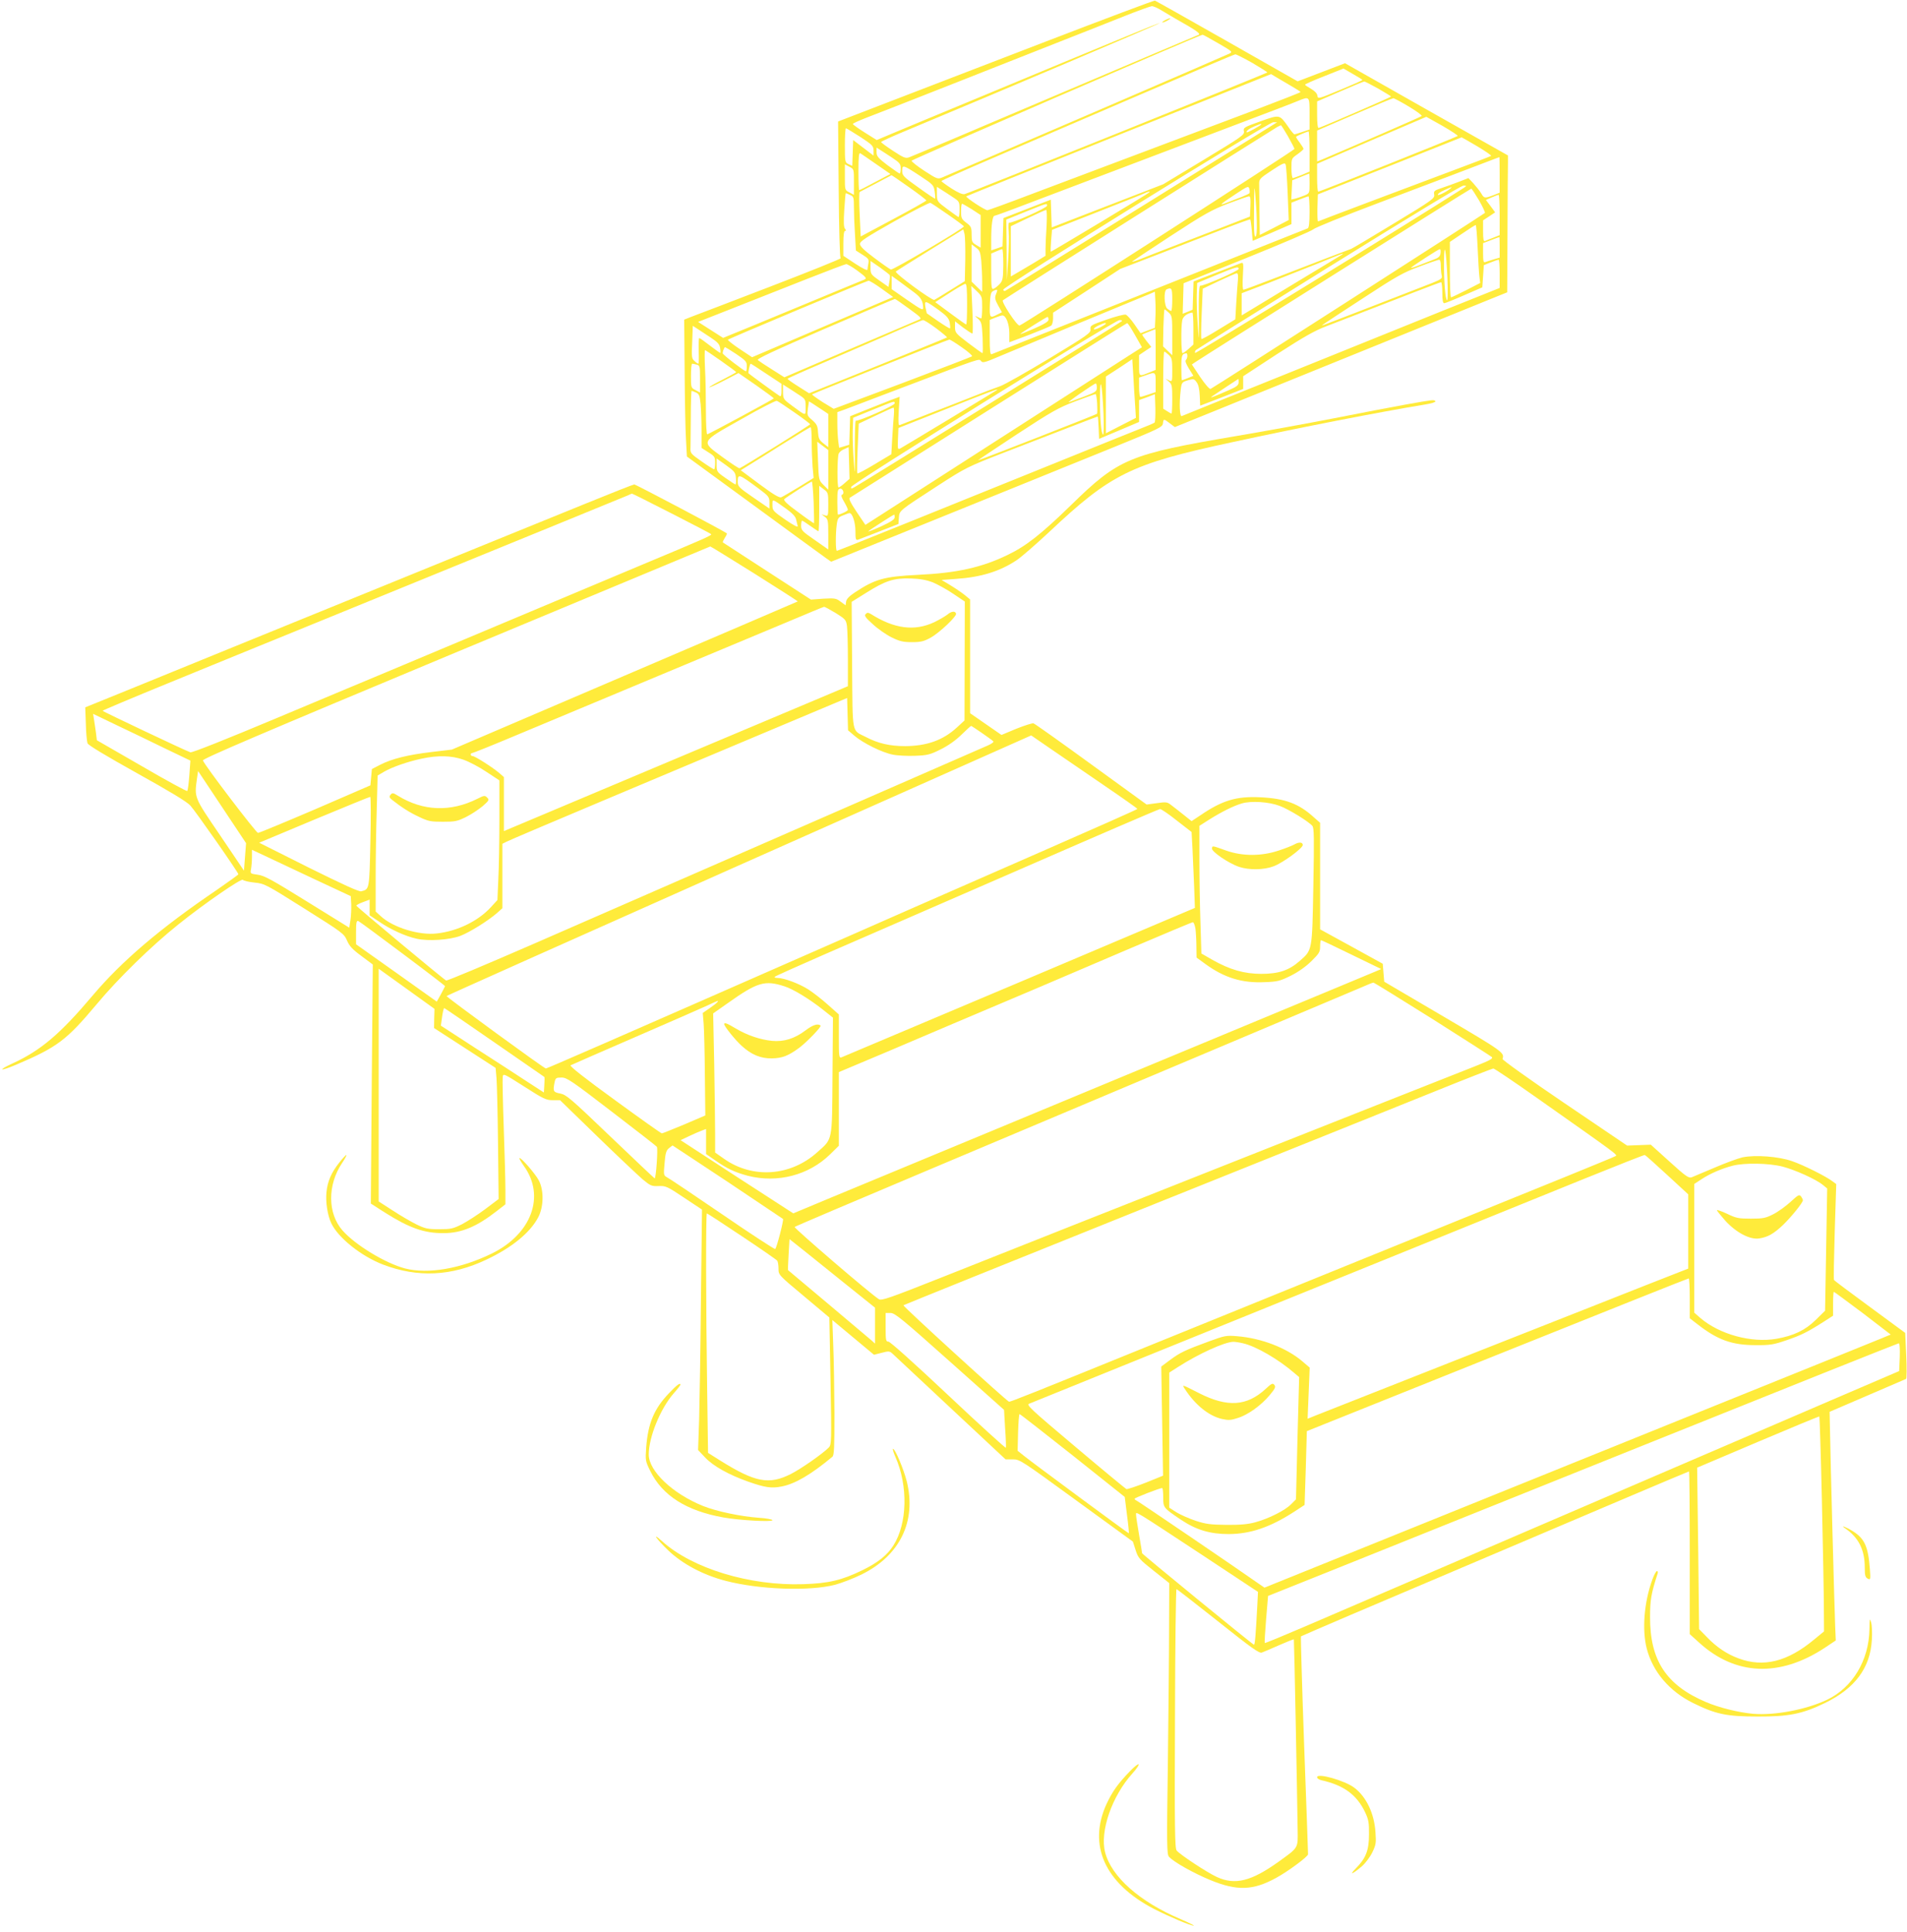 <?xml version="1.0" standalone="no"?>
<!DOCTYPE svg PUBLIC "-//W3C//DTD SVG 20010904//EN"
 "http://www.w3.org/TR/2001/REC-SVG-20010904/DTD/svg10.dtd">
<svg version="1.0" xmlns="http://www.w3.org/2000/svg"
 width="1264pt" height="1280pt" viewBox="0 0 1264 1280"
 preserveAspectRatio="xMidYMid meet">
<g transform="translate(0,1280) scale(0.1,-0.1)"
fill="#ffeb3b" stroke="none">
<path d="M6930 12524 c-393 -151 -863 -332 -1045 -402 l-330 -127 4 -450 c2
-259 7 -453 13 -456 5 -3 -206 -88 -469 -189 -263 -101 -498 -191 -523 -200
l-45 -18 3 -343 c1 -189 5 -393 9 -454 l6 -110 445 -325 c244 -179 460 -336
478 -349 l33 -23 363 147 c200 81 552 224 783 317 231 94 562 228 735 298 293
119 315 130 318 154 4 32 5 32 46 1 l33 -25 269 109 c148 60 427 173 619 251
964 391 1195 485 1253 508 l62 25 2 409 c1 224 2 428 3 453 l0 45 -540 305
-540 306 -157 -60 -157 -60 -468 266 c-257 146 -472 267 -478 269 -5 2 -332
-121 -725 -272z m774 204 c28 -17 67 -40 86 -51 139 -78 172 -101 154 -108
-11 -4 -440 -186 -954 -404 -514 -219 -948 -402 -963 -407 -24 -9 -37 -4 -107
42 -44 29 -80 55 -80 59 0 3 71 36 158 72 610 254 1691 713 1689 716 -2 2
-127 -48 -278 -111 -151 -62 -526 -218 -834 -346 -308 -128 -606 -251 -662
-275 l-102 -43 -78 49 c-43 27 -79 53 -80 57 -2 4 41 23 95 44 53 20 304 118
557 218 253 100 579 228 725 286 146 57 337 133 425 168 88 35 169 64 179 65
10 1 42 -13 70 -31z m371 -215 c95 -55 97 -57 72 -69 -18 -10 -1667 -720
-1902 -820 -30 -12 -35 -10 -118 44 -48 31 -86 62 -85 67 2 8 1910 834 1929
835 4 0 50 -26 104 -57z m226 -130 c54 -32 99 -60 99 -63 0 -5 -1970 -797
-2006 -806 -14 -4 -43 9 -87 37 -37 24 -67 46 -67 49 0 4 143 68 318 143 174
75 610 262 967 416 358 154 656 281 663 281 7 0 58 -26 113 -57z m729 -113 c0
-3 -66 -32 -148 -66 -145 -60 -147 -61 -150 -38 -2 15 -17 31 -43 46 -21 12
-39 24 -39 27 0 3 57 29 127 56 l128 51 62 -36 c34 -19 63 -37 63 -40z m-473
-39 c35 -20 63 -38 63 -41 0 -3 -134 -55 -297 -117 -469 -176 -1172 -441
-1483 -558 -157 -60 -290 -108 -295 -108 -17 0 -146 85 -140 92 4 3 460 187
1013 408 l1007 402 35 -21 c19 -11 63 -37 97 -57z m578 -18 c46 -27 85 -50 85
-53 0 -4 -436 -193 -480 -208 -6 -2 -10 33 -10 86 l0 90 153 66 c83 36 155 66
160 66 4 0 45 -21 92 -47z m-455 -167 l0 -104 -47 -16 c-26 -9 -49 -16 -53
-16 -4 0 -22 21 -40 48 -60 85 -56 84 -186 38 -109 -39 -114 -42 -109 -66 5
-23 -12 -35 -265 -188 l-270 -163 -370 -143 -369 -143 -3 92 -3 92 -157 -61
-157 -61 -3 -94 -3 -94 -37 -13 -38 -13 0 77 c0 89 9 152 21 152 5 0 102 35
216 79 224 85 922 349 1433 543 173 65 335 127 360 138 81 33 80 34 80 -84z
m658 48 c52 -31 90 -59 85 -63 -6 -6 -414 -183 -660 -288 l-33 -13 0 102 0
103 248 107 c136 59 251 107 257 107 5 1 51 -24 103 -55z m324 -195 c-9 -8
-914 -369 -924 -369 -5 0 -8 42 -8 93 l0 92 362 156 362 155 107 -60 c59 -34
104 -64 101 -67z m-1227 72 c-16 -10 -419 -260 -895 -556 -476 -295 -871 -540
-877 -542 -7 -3 -13 1 -13 8 0 20 1758 1109 1789 1109 l26 0 -30 -19z m-75 5
c0 -6 -92 -57 -96 -53 -8 7 15 25 51 40 47 19 45 18 45 13z m178 -81 c23 -41
42 -78 42 -82 -1 -9 -1803 -1167 -1822 -1170 -17 -4 -122 157 -111 167 7 8
1772 1121 1818 1148 11 6 22 11 25 12 3 0 24 -34 48 -75z m-2836 -2 c81 -53
88 -61 88 -91 l0 -33 -67 51 -68 52 -3 -86 -3 -85 -24 11 c-24 11 -25 14 -25
125 0 62 3 113 7 113 4 0 46 -26 95 -57z m2978 -97 l0 -133 -51 -22 c-29 -11
-56 -21 -60 -21 -5 0 -9 29 -9 65 0 65 0 65 40 93 21 15 39 31 40 35 0 5 -12
24 -26 43 -15 19 -25 36 -23 38 6 6 72 34 82 35 4 1 7 -59 7 -133z m1111 35
c55 -33 96 -61 92 -64 -4 -3 -80 -32 -168 -65 -412 -154 -971 -365 -978 -369
-4 -3 -6 37 -5 87 l3 92 475 188 c261 104 476 189 478 190 2 0 48 -27 103 -59z
m-3873 -79 c46 -31 52 -39 52 -68 0 -19 -3 -34 -7 -34 -3 0 -39 25 -80 55 -63
48 -73 60 -73 86 l0 31 28 -18 c15 -9 51 -33 80 -52z m-110 -40 l94 -65 -101
-53 c-55 -30 -103 -54 -106 -54 -3 0 -5 57 -5 126 0 97 3 124 13 118 6 -4 54
-36 105 -72z m4132 -71 l0 -118 -43 -17 c-57 -21 -60 -21 -80 14 -10 16 -33
45 -51 65 l-33 35 -59 -23 c-32 -13 -85 -31 -116 -42 -52 -17 -56 -21 -52 -44
5 -25 -10 -36 -266 -191 -150 -91 -277 -167 -284 -169 -18 -6 -256 -97 -488
-187 -119 -46 -221 -84 -226 -84 -6 0 -7 36 -4 92 5 87 4 91 -14 84 -10 -4
-85 -33 -166 -64 l-147 -57 -3 -93 -3 -94 -33 -14 -33 -13 3 101 3 101 420
169 c231 93 429 178 441 189 11 11 200 87 420 170 299 113 767 290 812 308 1
1 2 -52 2 -118z m-1405 -123 l7 -176 -96 -50 -96 -49 -2 149 c-1 81 -2 165 -2
185 -1 36 2 40 84 94 70 46 86 53 91 40 4 -9 10 -95 14 -193z m-2875 76 l0
-85 -30 16 c-30 15 -30 16 -30 101 l0 85 30 -16 c30 -15 30 -16 30 -101z m442
38 c82 -54 87 -59 93 -100 4 -24 5 -46 3 -48 -2 -2 -52 31 -111 74 -100 71
-107 79 -107 110 0 42 5 41 122 -36z m2578 -48 c0 -64 0 -65 -33 -79 -18 -7
-45 -17 -61 -21 l-27 -6 3 63 3 64 55 22 c30 12 56 23 58 23 1 0 2 -29 2 -66z
m-2654 -25 c63 -44 114 -84 114 -87 0 -4 -98 -59 -218 -123 l-217 -116 -7 146
c-4 80 -4 147 0 149 4 2 52 27 107 56 55 29 102 54 104 55 2 0 54 -35 117 -80z
m2304 -224 c2 -67 -1 -100 -9 -103 -8 -3 -11 47 -9 180 1 150 2 169 8 103 4
-44 9 -125 10 -180z m-49 184 c-3 -3 -26 -14 -51 -24 -25 -9 -67 -26 -95 -37
-61 -24 -54 -16 55 56 82 54 85 55 91 34 3 -13 3 -26 0 -29z m1412 30 c-355
-227 -1769 -1096 -1772 -1088 -2 6 1 15 5 19 5 5 401 252 879 549 546 339 879
541 895 541 24 0 24 -1 -7 -21z m-3381 -53 c47 -31 48 -32 48 -84 0 -30 -3
-52 -8 -50 -4 2 -37 26 -74 53 -67 50 -67 50 -68 99 l0 48 28 -18 c15 -9 48
-31 74 -48z m3303 56 c-26 -23 -85 -52 -85 -42 0 6 19 20 43 30 47 22 56 24
42 12z m188 -79 c25 -43 42 -81 39 -84 -11 -11 -1804 -1161 -1818 -1166 -7 -3
-35 29 -69 79 l-55 83 22 15 c68 46 1824 1150 1830 1150 3 0 26 -35 51 -77z
m-2185 52 c-11 -11 -651 -395 -653 -393 -2 2 -1 35 2 74 l6 71 301 118 c165
65 308 121 316 126 17 9 36 12 28 4z m-1983 -17 c23 -10 25 -16 25 -83 0 -40
3 -120 7 -178 l6 -107 44 -28 c39 -24 43 -30 39 -56 -3 -16 -6 -35 -6 -42 0
-9 -31 6 -80 38 l-80 53 0 83 c0 54 4 82 11 82 8 0 8 4 0 14 -9 10 -10 46 -5
125 4 61 8 111 10 111 2 0 15 -5 29 -12z m4305 -132 l0 -134 -42 -17 c-24 -9
-49 -19 -55 -22 -10 -4 -13 13 -13 66 l0 71 40 26 40 27 -30 41 -31 41 38 17
c21 9 41 17 46 17 4 1 7 -59 7 -133z m-1652 57 l-3 -68 -175 -68 c-96 -37
-249 -96 -340 -131 -91 -35 -190 -74 -220 -86 -30 -12 -50 -17 -45 -12 6 5
123 82 260 172 219 143 266 169 375 211 69 26 131 48 138 48 10 1 12 -16 10
-66z m392 -37 c0 -74 -4 -105 -12 -109 -7 -3 -479 -190 -1048 -417 -569 -227
-1041 -414 -1047 -417 -10 -4 -13 22 -13 111 l0 116 36 15 c20 8 42 15 48 15
24 0 46 -57 46 -118 l0 -60 133 50 c72 28 138 55 145 61 6 5 12 26 12 47 l0
38 223 145 222 145 260 100 c143 56 336 130 429 166 93 36 171 64 173 62 2 -2
7 -35 10 -73 l6 -69 128 55 129 56 0 71 0 71 53 21 c28 11 55 21 60 21 4 1 7
-46 7 -103z m-2396 -18 c58 -40 105 -75 105 -78 0 -13 -471 -291 -484 -286 -8
3 -57 37 -110 77 -68 51 -95 77 -95 93 0 17 41 44 227 149 126 70 233 125 240
123 7 -3 60 -38 117 -78z m158 35 l58 -38 0 -108 0 -108 -30 18 c-27 16 -30
22 -30 69 0 47 -3 54 -35 78 -32 24 -35 32 -35 77 0 27 3 49 7 49 3 0 33 -17
65 -37z m498 24 c0 -15 -237 -120 -251 -112 -4 3 -6 -23 -3 -57 3 -35 1 -121
-4 -193 l-9 -130 -1 200 -2 200 128 52 c145 58 142 58 142 40z m-3 -134 c-4
-58 -7 -127 -7 -152 l0 -46 -77 -47 c-43 -25 -95 -56 -115 -68 l-38 -22 0 166
0 167 113 54 c61 29 116 54 121 54 5 1 6 -44 3 -106z m2857 -145 c4 -84 9
-171 12 -193 l5 -40 -93 -48 c-51 -26 -96 -47 -100 -47 -5 0 -8 83 -8 183 l0
184 83 56 c45 31 85 56 88 56 4 1 9 -68 13 -151z m-3396 -80 l-3 -141 -95 -59
c-52 -33 -101 -62 -107 -65 -16 -6 -266 178 -255 188 4 4 106 68 227 143 l220
136 8 -30 c4 -17 6 -94 5 -172z m3542 84 l0 -69 -41 -12 c-23 -7 -47 -15 -55
-18 -11 -4 -14 8 -14 60 l0 66 53 20 c28 11 53 20 55 20 1 1 2 -30 2 -67z
m-3436 -90 c3 -37 6 -98 6 -136 l0 -70 -35 34 -35 34 0 123 0 124 29 -22 c25
-18 29 -29 35 -87z m3090 -119 c3 -79 2 -143 -2 -143 -12 0 -22 129 -21 259 2
141 14 77 23 -116z m-2944 95 c-1 -92 -3 -106 -23 -129 -13 -14 -31 -28 -40
-32 -15 -6 -17 5 -17 113 l0 120 33 14 c17 8 35 15 40 15 4 1 7 -45 7 -101z
m2898 75 c-2 -22 -12 -31 -48 -44 -25 -10 -70 -27 -100 -39 -30 -12 -51 -18
-47 -13 14 13 181 122 190 122 5 1 7 -11 5 -26z m-649 -8 c-3 -2 -154 -94
-337 -204 l-332 -201 0 74 0 73 178 68 c97 38 247 97 332 131 157 64 167 68
159 59z m651 -77 c0 -24 3 -53 6 -64 5 -18 -3 -25 -63 -49 -86 -34 -680 -264
-713 -276 -31 -11 -55 -27 259 178 217 142 263 168 367 206 65 25 125 45 132
46 8 1 12 -14 12 -41z m390 -52 l0 -94 -387 -155 c-214 -86 -685 -276 -1048
-423 -363 -146 -666 -268 -672 -271 -14 -6 -18 82 -7 173 6 50 8 52 47 64 38
11 42 10 58 -12 12 -15 19 -45 21 -89 l3 -67 143 55 142 56 0 42 0 42 225 147
c177 114 248 155 328 185 104 40 276 106 582 225 93 36 173 66 177 66 4 0 8
-31 8 -70 0 -50 4 -70 13 -69 6 0 66 24 132 53 l120 52 5 73 5 74 45 18 c25
10 48 18 53 18 4 1 7 -41 7 -93z m-4043 -8 c3 -5 2 -25 -2 -44 l-6 -35 -60 42
c-57 40 -59 43 -59 86 l0 44 61 -42 c33 -24 63 -47 66 -51z m-216 30 c61 -45
67 -53 47 -61 -7 -3 -200 -82 -428 -177 -228 -95 -436 -180 -461 -190 l-46
-19 -83 53 -83 53 244 96 c134 53 352 139 484 191 132 52 246 95 254 96 7 0
40 -19 72 -42z m2529 10 c0 -13 -235 -115 -254 -111 -8 2 -11 -58 -10 -190 2
-191 2 -191 -7 -72 -5 66 -8 156 -7 200 l3 80 125 52 c135 55 150 60 150 41z
m-5 -75 c-3 -27 -7 -95 -11 -153 l-6 -106 -110 -67 c-61 -38 -112 -66 -115
-63 -3 3 -2 79 2 169 l7 164 107 51 c58 27 111 51 118 51 8 1 11 -13 8 -46z
m-2145 -81 c44 -33 57 -55 59 -100 1 -21 -10 -16 -104 49 l-105 73 0 44 0 44
53 -38 c28 -21 72 -53 97 -72z m-215 24 l75 -54 -467 -199 -468 -200 -83 55
c-45 30 -80 58 -77 61 9 9 919 390 932 391 7 0 47 -24 88 -54z m565 -101 c0
-74 -2 -135 -6 -135 -3 0 -50 33 -105 74 l-100 74 93 60 c51 33 99 61 106 61
9 1 12 -32 12 -134z m100 -22 c0 -40 -3 -73 -6 -73 -3 0 -15 5 -27 11 -18 9
-17 6 5 -13 24 -21 26 -30 31 -125 2 -57 2 -103 -1 -103 -3 0 -45 30 -94 67
-84 64 -88 69 -88 105 l0 39 53 -41 c30 -22 57 -40 62 -40 4 0 4 71 0 158 l-7
157 36 -34 c35 -34 36 -37 36 -108z m1260 52 c0 -41 -3 -75 -7 -75 -5 0 -16 7
-25 14 -22 16 -26 121 -5 129 33 14 37 7 37 -68z m-1160 61 c0 -3 -4 -16 -10
-30 -7 -20 -4 -34 16 -70 l25 -45 -30 -15 c-50 -26 -53 -23 -50 65 2 60 7 83
19 89 16 10 30 13 30 6z m1048 -187 l-3 -61 -48 -18 -47 -18 -40 58 c-22 32
-48 61 -58 65 -11 3 -68 -12 -128 -33 -103 -36 -109 -39 -106 -64 3 -24 -17
-38 -271 -192 -151 -91 -299 -175 -328 -185 -30 -10 -106 -39 -169 -64 -63
-25 -198 -78 -300 -117 -102 -40 -190 -74 -197 -77 -8 -3 -10 20 -6 92 l6 96
-54 -20 c-30 -12 -103 -41 -164 -65 l-110 -44 -3 -94 -3 -95 -33 -10 -34 -10
-6 45 c-3 24 -6 78 -6 118 l0 73 53 19 c28 11 203 77 387 147 523 198 499 190
513 172 10 -13 25 -9 112 28 84 36 896 373 1005 417 l35 15 3 -59 c2 -32 2
-85 0 -119z m-1633 66 c84 -61 87 -65 64 -74 -13 -5 -219 -93 -457 -195 l-433
-186 -82 52 c-45 28 -87 56 -94 62 -9 8 104 61 445 208 251 108 460 197 463
197 3 1 45 -28 94 -64z m198 -10 c53 -39 66 -54 72 -82 3 -19 4 -37 2 -39 -2
-2 -37 19 -78 47 -41 29 -75 52 -76 53 0 1 -5 19 -9 40 -8 48 -3 47 89 -19z
m1524 -17 c22 -20 23 -29 23 -152 l0 -130 -31 30 -30 29 2 123 c2 67 5 122 8
122 3 0 15 -10 28 -22z m163 -105 l0 -106 -32 -29 c-17 -15 -35 -28 -40 -28
-9 0 -11 173 -2 217 5 26 32 47 67 52 4 1 7 -47 7 -106z m-960 59 c0 -12 -27
-29 -97 -60 -53 -23 -93 -39 -90 -35 12 12 172 112 180 113 4 0 7 -8 7 -18z
m-744 -58 c41 -31 73 -58 71 -60 -2 -2 -208 -86 -459 -187 l-455 -183 -71 45
c-40 25 -72 48 -72 51 0 3 98 47 218 98 119 51 318 137 442 191 124 55 231
100 238 100 7 1 46 -24 88 -55z m1229 47 c-12 -10 -1738 -1082 -1773 -1100
-20 -11 -23 -10 -20 3 4 21 1746 1104 1778 1105 14 1 20 -3 15 -8z m-105 -16
c0 -2 -18 -14 -40 -25 -22 -11 -40 -16 -40 -10 0 5 15 16 33 24 35 16 47 19
47 11z m193 -75 l46 -81 -97 -62 c-53 -34 -466 -299 -917 -589 l-819 -526 -58
86 c-41 61 -54 89 -45 94 6 4 422 266 922 582 501 316 913 575 916 575 4 1 27
-35 52 -79z m-2815 -15 c48 -31 61 -46 65 -70 3 -16 3 -31 2 -33 -2 -2 -32 19
-68 47 -36 28 -68 51 -72 51 -4 0 -5 -38 -4 -85 2 -47 1 -85 -2 -85 -4 0 -16
8 -26 18 -18 15 -20 27 -15 125 l4 108 28 -18 c15 -10 54 -36 88 -58z m2952
-81 l0 -135 -32 -13 c-81 -33 -78 -35 -78 42 l0 69 40 27 41 27 -32 40 c-17
22 -30 41 -28 43 3 2 41 17 87 35 1 1 2 -60 2 -135z m-1284 14 c41 -28 71 -55
67 -59 -5 -4 -213 -84 -463 -178 l-454 -170 -74 45 c-40 26 -71 48 -69 51 7 6
900 363 910 363 5 0 42 -23 83 -52z m-1496 -44 c63 -43 70 -50 70 -80 0 -19
-2 -34 -6 -34 -11 0 -154 110 -154 119 0 13 11 41 16 41 2 0 36 -21 74 -46z
m-101 -45 c56 -39 101 -73 101 -75 0 -2 -41 -24 -91 -50 -50 -25 -89 -47 -87
-50 3 -2 47 18 99 45 l94 49 117 -81 c64 -45 117 -84 117 -87 0 -4 -409 -225
-441 -238 -5 -2 -9 67 -9 155 0 87 -2 213 -6 281 -3 67 -3 122 0 122 3 0 51
-32 106 -71z m2968 39 c20 -19 23 -31 23 -100 0 -78 0 -79 -22 -68 l-23 11 23
-20 c20 -17 22 -28 22 -115 0 -53 -2 -96 -5 -96 -3 0 -17 7 -30 16 l-25 16 0
189 c0 104 3 189 7 189 4 0 17 -10 30 -22z m123 -6 c0 -10 -4 -22 -10 -28 -6
-6 2 -26 20 -56 l30 -48 -36 -15 c-20 -8 -38 -15 -40 -15 -2 0 -4 38 -4 84 0
81 4 92 33 95 4 1 7 -7 7 -17z m-346 -329 l5 -82 -100 -51 -99 -51 0 188 0
188 88 57 87 58 7 -113 c3 -61 9 -149 12 -194z m-2906 271 c21 -6 22 -11 22
-95 l0 -90 -30 16 c-30 15 -30 17 -30 95 0 44 3 80 8 80 4 0 17 -3 30 -6z
m462 -61 l100 -66 0 -44 c0 -33 -3 -42 -12 -37 -11 6 -194 139 -206 150 -5 4
8 64 14 64 2 0 49 -30 104 -67z m2580 -57 l0 -64 -47 -16 c-26 -9 -50 -16 -55
-16 -4 0 -8 29 -8 64 l0 64 43 15 c67 24 67 24 67 -47z m550 1 c0 -19 -12 -29
-62 -51 -100 -44 -135 -58 -115 -43 28 19 172 115 175 116 1 0 2 -10 2 -22z
m-896 -204 c3 -80 2 -143 -2 -143 -13 0 -22 115 -21 250 1 149 14 90 23 -107z
m-44 169 c0 -25 -6 -30 -82 -59 -46 -17 -92 -34 -103 -38 -11 -4 23 22 75 58
52 36 98 66 103 66 4 1 7 -12 7 -27z m-1978 -46 c47 -30 48 -32 48 -84 0 -60
6 -61 -88 8 -60 44 -61 46 -62 94 l0 48 28 -18 c15 -9 48 -31 74 -48z m1317
30 c-6 -5 -613 -372 -639 -386 -20 -11 -21 -9 -18 62 l3 72 320 127 c292 116
346 136 334 125z m-1996 -17 c21 -9 25 -20 31 -77 3 -37 6 -117 6 -179 l0
-111 45 -29 c42 -26 45 -31 45 -70 0 -24 -3 -43 -7 -43 -5 1 -42 24 -83 53
-73 51 -75 54 -73 92 0 22 1 115 2 208 0 92 3 167 5 167 3 0 16 -5 29 -11z
m2659 -71 c2 -35 2 -66 -1 -70 -6 -6 -778 -308 -788 -308 -3 0 113 77 257 172
234 153 275 176 388 219 70 26 130 48 134 48 3 1 8 -27 10 -61z m381 -128 c-4
-4 -51 -24 -103 -44 -52 -21 -327 -131 -610 -246 -283 -114 -711 -287 -951
-384 -240 -97 -439 -176 -442 -176 -9 0 -9 113 -1 174 6 42 11 49 42 61 19 8
38 15 43 15 19 0 39 -62 39 -120 0 -54 2 -61 18 -56 9 3 73 28 142 55 l125 49
3 41 c4 49 -3 43 257 212 186 120 195 125 445 222 400 155 613 237 616 237 2
0 4 -33 6 -74 l3 -74 133 56 132 56 0 72 0 73 53 19 52 20 3 -91 c1 -49 -1
-93 -5 -97z m-2387 67 c57 -39 103 -75 104 -78 0 -6 -450 -286 -468 -292 -5
-1 -54 31 -110 72 -149 109 -154 98 121 253 122 70 228 124 236 122 7 -2 60
-37 117 -77z m187 15 l37 -25 0 -110 0 -110 -32 25 c-28 22 -33 33 -36 74 -2
42 -8 53 -38 80 -34 29 -35 32 -29 78 l7 47 27 -17 c14 -10 43 -28 64 -42z
m477 45 c0 -15 -244 -122 -257 -114 -5 3 -7 -81 -7 -186 2 -183 1 -187 -7 -82
-5 61 -8 150 -7 199 l3 88 130 53 c148 60 145 60 145 42z m-5 -74 c-3 -27 -7
-96 -11 -155 l-6 -108 -110 -66 c-60 -36 -112 -64 -115 -61 -3 4 -2 79 2 168
l7 162 112 53 c61 29 114 53 118 53 4 1 5 -20 3 -46z m-545 -176 c0 -52 3
-128 6 -169 l7 -75 -99 -61 c-55 -33 -107 -64 -116 -67 -13 -5 -54 20 -143 86
l-125 93 53 33 c28 17 131 81 227 142 96 60 178 110 183 110 4 1 7 -41 7 -92z
m110 -190 l0 -132 -32 32 c-31 31 -31 32 -36 159 l-5 127 37 -28 36 -27 0
-131z m109 -88 c-18 -16 -36 -29 -41 -29 -10 0 -9 198 1 224 4 10 20 24 37 30
l29 13 3 -105 3 -105 -32 -28z m-721 32 c2 -22 0 -41 -3 -41 -3 0 -33 19 -65
42 -58 40 -60 44 -60 86 l0 44 63 -45 c57 -41 62 -48 65 -86z m150 -68 c68
-51 72 -56 72 -94 l0 -39 -105 72 c-96 66 -105 75 -105 103 0 58 4 57 138 -42z
m365 -90 c2 -76 4 -139 3 -140 -1 -2 -49 31 -105 73 -76 55 -100 79 -92 87 13
13 173 115 182 116 3 1 9 -61 12 -136z m97 -16 c0 -77 -1 -78 -22 -72 l-23 7
23 -17 c20 -15 22 -24 22 -116 l0 -100 -90 63 c-83 57 -90 65 -90 95 0 18 3
33 6 33 4 0 29 -16 55 -35 27 -19 51 -35 54 -35 3 0 5 68 5 150 l0 151 30 -23
c29 -21 30 -25 30 -101z m91 65 c-8 -3 -3 -19 14 -47 14 -24 25 -48 25 -53 0
-8 -50 -32 -66 -32 -2 0 -4 38 -4 84 0 73 2 85 18 88 19 4 32 -34 13 -40z
m-373 -91 c41 -29 64 -53 68 -70 3 -14 8 -34 11 -45 4 -13 -19 -2 -81 40 -82
57 -86 61 -86 97 0 43 -5 44 88 -22z m722 -59 c0 -14 -25 -30 -92 -61 -51 -23
-88 -37 -82 -31 10 10 165 110 171 110 2 0 3 -8 3 -18z"/>
<path d="M7720 12665 c-14 -8 -20 -14 -15 -14 6 0 21 6 35 14 14 8 21 14 15
14 -5 0 -21 -6 -35 -14z"/>
<path d="M9315 10119 c-88 -16 -299 -56 -470 -90 -170 -33 -465 -87 -655 -119
-706 -120 -776 -149 -1090 -456 -197 -192 -298 -272 -421 -331 -171 -83 -336
-120 -594 -132 -226 -11 -285 -28 -421 -118 -36 -24 -54 -43 -56 -60 l-3 -24
-33 24 c-30 23 -39 24 -115 20 l-82 -6 -290 188 c-160 104 -292 190 -294 191
-2 2 4 15 13 30 10 14 16 28 13 30 -12 12 -602 324 -613 324 -6 0 -151 -57
-320 -126 -435 -177 -854 -347 -1484 -604 -300 -122 -687 -280 -860 -350 -173
-71 -463 -189 -645 -263 l-330 -134 4 -109 c1 -59 7 -117 11 -129 5 -13 118
-81 326 -197 214 -119 331 -189 355 -215 33 -35 319 -444 319 -456 0 -3 -64
-49 -142 -103 -376 -255 -630 -471 -826 -703 -212 -251 -342 -362 -528 -447
-104 -48 -86 -55 23 -9 274 117 333 162 533 400 145 174 363 386 539 527 175
141 423 311 431 298 4 -6 38 -14 76 -18 68 -7 75 -11 331 -172 254 -160 263
-166 283 -212 16 -37 36 -59 96 -103 l75 -56 -7 -792 -6 -792 92 -59 c163
-103 262 -138 390 -137 119 0 221 43 356 149 l54 42 0 98 c0 53 -5 237 -11
407 -6 171 -9 322 -7 337 3 27 3 27 143 -62 126 -81 145 -90 188 -90 l49 0
246 -239 c136 -132 272 -260 302 -286 51 -42 59 -46 105 -44 47 2 57 -2 169
-77 l119 -79 -7 -595 c-3 -327 -9 -686 -12 -797 l-7 -201 47 -50 c54 -57 156
-114 286 -160 111 -39 153 -45 220 -32 89 17 194 78 337 197 12 9 14 63 14
290 -1 153 -4 354 -8 447 l-6 169 138 -115 138 -115 51 13 c46 12 52 12 71 -5
11 -10 184 -172 385 -360 l365 -341 48 0 c47 0 55 -6 422 -273 l374 -272 18
-56 c17 -53 25 -62 121 -138 l102 -81 -1 -288 c0 -158 -4 -561 -8 -897 -8
-553 -7 -612 7 -628 31 -35 163 -109 275 -155 177 -73 283 -69 436 15 79 43
211 141 211 156 0 7 -11 333 -26 726 -14 392 -23 715 -21 718 3 2 148 65 324
140 453 192 1379 586 1846 784 219 93 400 169 402 169 3 0 5 -243 5 -539 l0
-539 63 -57 c240 -218 532 -230 830 -35 l75 50 -4 93 c-4 88 -32 1127 -35
1327 l-2 95 249 107 c137 59 253 109 258 111 4 1 5 71 1 154 l-7 151 -234 172
c-128 94 -236 174 -238 179 -3 4 0 149 5 321 l10 314 -23 17 c-42 33 -196 110
-270 135 -88 31 -244 43 -329 25 -30 -7 -112 -37 -184 -68 -71 -30 -140 -59
-152 -64 -20 -7 -39 6 -147 104 l-124 112 -78 -3 -79 -3 -415 281 c-229 155
-413 287 -411 293 14 42 5 48 -389 280 l-395 232 -5 59 -5 60 -207 114 -208
114 0 353 0 353 -40 35 c-100 92 -192 126 -355 134 -159 8 -253 -20 -398 -119
l-59 -39 -54 43 c-30 24 -67 53 -82 64 -25 20 -33 21 -95 12 l-67 -9 -368 267
c-202 147 -374 269 -382 271 -8 2 -59 -14 -114 -36 l-98 -41 -104 72 -104 72
0 377 0 377 -39 32 c-22 17 -65 46 -95 64 l-55 33 95 7 c166 11 291 50 401
123 32 21 127 104 213 184 414 390 543 454 1213 598 466 101 981 201 1285 251
39 6 70 16 66 21 -7 12 -13 11 -199 -22z m-4866 -720 c141 -72 260 -134 264
-138 8 -8 -36 -27 -488 -216 -121 -51 -501 -211 -845 -355 -344 -144 -708
-297 -810 -340 -102 -42 -434 -182 -738 -309 -334 -140 -560 -230 -570 -226
-42 15 -581 271 -582 275 0 3 197 86 437 184 241 99 663 271 938 383 615 251
935 382 1585 647 278 114 514 210 525 215 11 6 22 10 24 10 2 1 119 -58 260
-130z m552 -400 c159 -100 288 -183 287 -184 -2 -1 -518 -223 -1148 -492
l-1145 -490 -135 -16 c-159 -19 -262 -45 -339 -84 l-56 -29 -5 -54 -5 -54
-365 -158 c-201 -86 -372 -157 -380 -157 -13 1 -351 444 -365 480 -4 11 375
173 1677 716 926 386 1685 702 1686 702 2 1 134 -81 293 -180z m1180 -57 c31
-13 92 -46 135 -75 l79 -53 -1 -394 -1 -394 -50 -46 c-92 -85 -200 -123 -343
-124 -102 0 -180 18 -260 60 -97 50 -88 3 -92 477 l-3 419 93 58 c130 82 185
100 297 97 64 -2 106 -10 146 -25z m-642 -204 c65 -41 69 -45 75 -87 3 -24 6
-124 6 -221 l0 -177 -1140 -480 -1140 -480 0 179 0 179 -31 27 c-43 37 -161
112 -176 112 -7 0 -13 5 -13 10 0 6 4 10 9 10 6 0 133 51 283 114 470 196
1542 644 1798 751 135 57 248 104 252 104 4 1 39 -18 77 -41z m124 -813 c56
-48 182 -111 253 -125 32 -7 99 -10 150 -8 82 3 100 8 168 42 49 24 99 59 138
97 33 32 62 59 65 59 4 0 130 -86 147 -102 5 -4 -10 -16 -35 -27 -24 -11 -313
-137 -641 -280 -801 -350 -1670 -729 -2366 -1033 -315 -137 -578 -248 -585
-245 -16 7 -591 486 -595 496 -1 3 18 14 43 23 l45 17 0 -52 0 -52 63 -42 c77
-53 175 -97 248 -113 79 -18 220 -8 291 19 62 24 182 99 241 150 l37 33 0 214
0 213 28 14 c15 8 304 131 642 273 338 142 840 353 1115 469 l500 210 3 -107
3 -107 42 -36z m-4570 -84 l169 -81 -7 -97 c-4 -54 -10 -101 -14 -104 -3 -4
-139 70 -302 165 l-297 171 -6 50 c-4 28 -10 67 -13 88 l-6 37 154 -74 c85
-40 230 -110 322 -155z m6219 -241 c125 -85 227 -157 227 -160 0 -3 -282 -128
-627 -279 -345 -151 -726 -318 -847 -371 -121 -53 -323 -142 -450 -198 -1608
-706 -1989 -872 -1997 -872 -11 0 -658 472 -658 480 1 3 873 392 1938 866
l1937 861 125 -86 c69 -47 228 -156 352 -241z m-4240 166 c37 -13 106 -49 153
-81 l85 -56 0 -258 c0 -142 -3 -320 -7 -397 l-6 -138 -46 -50 c-84 -90 -217
-155 -353 -171 -118 -15 -294 39 -375 115 l-33 30 0 223 c0 123 3 326 7 451
l6 227 42 25 c53 31 159 68 250 87 107 23 198 21 277 -7z m-1448 -644 l-7 -91
-158 234 c-175 257 -171 247 -153 379 l7 47 159 -239 159 -239 -7 -91z m831
101 c-7 -321 -6 -315 -61 -329 -14 -4 -125 47 -349 158 l-327 164 363 152
c200 83 368 152 373 152 4 0 5 -131 1 -297z m6027 237 c60 -22 193 -104 217
-133 11 -14 12 -82 6 -400 -8 -432 -6 -421 -91 -495 -70 -62 -139 -85 -254
-85 -113 0 -209 28 -324 93 l-73 42 -6 201 c-4 111 -7 302 -7 424 l0 221 63
40 c84 53 163 92 217 108 62 19 182 11 252 -16z m-682 -97 l98 -76 6 -111 c3
-61 8 -174 11 -252 l5 -140 -1162 -492 c-640 -270 -1171 -494 -1180 -498 -17
-6 -18 5 -18 139 l0 145 -72 64 c-40 36 -98 81 -129 101 -61 39 -162 77 -206
77 -15 0 -23 4 -17 8 5 5 153 71 329 148 176 76 745 324 1265 550 520 227 951
413 959 413 7 1 57 -33 111 -76z m-5715 -389 l240 -112 3 -53 c1 -30 -1 -77
-5 -105 l-8 -51 -278 172 c-234 145 -286 174 -329 179 -50 7 -50 7 -44 38 3
17 6 52 6 79 l0 48 88 -41 c48 -23 195 -92 327 -154z m585 -494 c154 -115 280
-212 280 -214 0 -1 -12 -25 -27 -53 l-28 -50 -267 190 -268 190 0 80 c0 65 3
78 15 74 8 -3 140 -101 295 -217z m5254 164 c3 -26 6 -79 6 -118 l1 -71 59
-43 c125 -91 243 -127 392 -120 86 3 103 8 172 42 49 24 99 59 137 96 53 52
59 62 59 99 0 23 3 41 6 41 4 0 95 -43 203 -96 l196 -95 -35 -15 c-43 -18 -97
-41 -1940 -806 -146 -61 -411 -171 -590 -245 -179 -74 -455 -189 -615 -255
-159 -66 -386 -160 -504 -209 l-213 -89 -374 242 -373 243 57 27 c31 15 69 31
85 37 l27 10 0 -83 0 -83 58 -40 c81 -57 133 -81 219 -104 197 -50 404 4 545
142 l58 57 0 244 0 244 323 136 c296 126 533 227 997 423 96 41 364 155 595
254 231 98 425 180 431 180 6 1 14 -20 18 -45z m-5176 -434 l132 -95 -2 -64
-1 -63 204 -132 204 -132 6 -70 c3 -38 8 -233 10 -434 l4 -365 -89 -67 c-48
-36 -118 -81 -154 -100 -60 -30 -74 -33 -151 -33 -77 0 -93 4 -151 32 -36 18
-107 59 -157 92 l-93 60 0 771 0 771 53 -38 c29 -21 112 -81 185 -133z m2453
54 c56 -18 162 -82 252 -153 l68 -54 -3 -386 c-3 -441 2 -414 -101 -506 -176
-159 -428 -177 -617 -44 l-60 42 0 126 c0 69 -3 277 -6 461 l-7 335 94 66
c200 142 248 156 380 113z m4292 -215 c210 -133 388 -247 395 -253 10 -10 -12
-22 -105 -59 -150 -59 -1150 -454 -1738 -687 -247 -98 -668 -265 -935 -370
-267 -106 -660 -262 -875 -347 -333 -132 -393 -153 -409 -142 -52 31 -566 473
-559 479 4 4 406 175 893 380 1012 426 2773 1169 2870 1210 36 16 68 29 73 29
4 1 179 -108 390 -240z m-4738 111 c-3 -5 -27 -24 -52 -41 l-45 -31 6 -72 c3
-39 7 -192 8 -339 l3 -268 -140 -60 c-77 -32 -144 -59 -148 -59 -5 0 -146 100
-313 222 -196 142 -300 224 -292 229 7 4 200 88 428 187 228 99 444 193 480
210 77 36 73 34 65 22z m-1478 -267 c180 -125 329 -228 331 -229 2 -1 2 -25 0
-53 l-3 -50 -111 72 c-60 40 -214 139 -341 221 l-231 150 5 35 c7 53 13 81 18
81 2 0 152 -102 332 -227z m6906 -365 c549 -387 541 -380 524 -389 -8 -5 -150
-63 -314 -130 -545 -221 -1074 -436 -1398 -567 -176 -71 -475 -193 -665 -270
-190 -77 -514 -208 -720 -292 -780 -317 -914 -370 -922 -368 -19 7 -706 634
-700 639 4 3 723 293 1597 644 875 351 1750 702 1945 781 195 79 361 143 368
144 7 0 135 -86 285 -192z m-6128 -94 c162 -124 297 -229 299 -233 8 -13 -6
-212 -15 -209 -4 2 -136 127 -294 278 -261 250 -291 276 -331 284 -47 9 -50
14 -38 75 6 28 10 31 46 31 35 0 65 -20 333 -226z m768 -465 c199 -133 364
-244 367 -246 6 -6 -42 -193 -52 -199 -4 -3 -162 100 -350 229 -189 129 -354
240 -367 246 -23 13 -23 16 -16 94 5 65 11 84 28 98 12 10 23 18 25 19 1 0
165 -109 365 -241z m6226 47 l141 -130 0 -246 0 -246 -92 -36 c-51 -20 -289
-113 -528 -208 -239 -94 -547 -216 -685 -270 -238 -94 -1050 -414 -1164 -459
l-54 -22 7 169 7 170 -48 41 c-104 89 -271 154 -433 167 -72 6 -82 4 -186 -34
-158 -58 -192 -74 -258 -123 l-59 -44 6 -362 6 -361 -116 -47 c-64 -25 -121
-44 -127 -42 -6 3 -159 129 -339 281 -299 252 -326 277 -305 285 22 9 171 69
1188 481 234 95 589 239 790 320 516 209 1248 506 1705 691 215 87 393 157
397 156 4 -1 70 -60 147 -131z m766 54 c84 -22 222 -84 268 -122 l28 -23 -7
-405 -7 -405 -62 -61 c-69 -68 -146 -105 -260 -125 -166 -29 -378 29 -505 138
l-40 35 0 426 0 427 49 32 c56 37 133 70 206 89 80 20 239 17 330 -6z m-6897
-462 c125 -83 230 -156 234 -162 4 -6 8 -30 8 -52 0 -42 0 -42 169 -183 l168
-141 8 -421 c7 -402 6 -422 -11 -440 -44 -44 -185 -142 -252 -176 -145 -73
-236 -56 -468 89 l-81 51 -6 435 c-8 519 -9 1152 -2 1152 3 0 108 -68 233
-152z m645 -283 l237 -190 0 -119 0 -119 -22 20 c-20 17 -550 464 -555 467 -1
1 1 47 4 103 l6 102 47 -37 c25 -20 153 -122 283 -227z m5637 -128 l0 -132 53
-41 c132 -103 228 -137 382 -137 98 -1 120 3 205 32 97 33 138 53 248 123 l62
40 0 79 c0 44 2 79 5 79 3 0 89 -64 192 -141 l185 -142 -58 -24 c-65 -27 -491
-199 -1324 -535 -300 -121 -765 -309 -1035 -418 -269 -109 -770 -311 -1112
-449 l-622 -251 -48 33 c-108 77 -789 540 -800 544 -7 3 -13 8 -13 12 0 6 167
71 183 71 4 0 7 -27 7 -61 0 -70 1 -70 116 -148 103 -69 194 -96 319 -96 144
1 274 45 433 148 l69 45 8 244 7 245 1262 506 c693 278 1264 506 1269 506 4 1
7 -59 7 -132z m-4905 -418 l360 -321 7 -122 c5 -66 7 -125 5 -129 -1 -5 -173
151 -381 347 -224 211 -386 356 -397 356 -17 0 -19 8 -19 95 l0 95 33 0 c28 0
76 -39 392 -321z m1944 120 c85 -19 235 -106 339 -196 l33 -28 -11 -405 -10
-405 -33 -33 c-39 -40 -148 -95 -237 -119 -47 -13 -100 -18 -190 -17 -106 1
-137 5 -205 27 -44 15 -101 40 -127 56 l-48 31 0 447 0 448 58 37 c137 88 309
166 367 167 11 0 40 -4 64 -10z m4353 -91 l-4 -93 -366 -157 c-202 -87 -612
-263 -912 -392 -654 -281 -2302 -989 -2664 -1145 -142 -61 -261 -110 -263
-108 -2 2 2 73 9 158 l13 154 410 164 c226 91 1164 467 2085 837 921 370 1680
673 1685 673 6 1 9 -34 7 -91z m-5482 -652 l345 -275 15 -120 c9 -67 14 -121
12 -121 -5 0 -643 471 -697 515 l-40 32 3 122 c2 66 6 121 10 121 4 0 162
-124 352 -274z m4966 -304 c7 -306 13 -626 13 -709 l1 -153 -67 -55 c-176
-146 -334 -185 -499 -124 -77 28 -147 75 -210 141 l-52 53 -6 535 -7 535 403
171 c222 94 405 170 407 168 2 -2 10 -255 17 -562z m-4104 -358 l366 -242 -4
-84 c-11 -208 -16 -269 -23 -266 -16 7 -741 600 -741 606 0 4 -9 59 -20 122
-11 63 -20 123 -20 133 0 23 -26 39 442 -269z m102 -438 c225 -179 273 -213
290 -206 12 4 63 26 115 49 52 23 95 40 97 38 2 -2 22 -1024 25 -1261 2 -125
7 -116 -126 -212 -182 -130 -289 -157 -410 -101 -67 31 -244 148 -266 175 -12
14 -14 154 -11 875 1 471 6 857 10 857 4 0 128 -97 276 -214z"/>
<path d="M6280 8728 c-14 -11 -53 -34 -88 -51 -130 -61 -264 -44 -419 54 -19
11 -25 11 -35 0 -11 -10 -2 -23 47 -67 32 -30 88 -69 124 -87 55 -27 77 -32
136 -32 59 0 79 5 124 30 58 32 174 142 168 159 -6 19 -31 16 -57 -6z"/>
<path d="M2589 7534 c-11 -13 -9 -19 11 -35 61 -48 115 -83 178 -112 60 -29
77 -32 157 -32 82 0 96 3 155 32 36 18 85 51 110 72 42 37 44 41 29 56 -15 15
-20 15 -65 -8 -178 -89 -360 -82 -526 20 -32 20 -38 21 -49 7z"/>
<path d="M8580 7205 c-14 -8 -61 -27 -105 -41 -113 -38 -239 -38 -345 -1 -98
35 -93 34 -97 16 -5 -21 111 -100 180 -123 66 -22 164 -21 229 4 60 22 193
119 193 141 0 19 -25 21 -55 4z"/>
<path d="M4800 6014 c0 -14 72 -104 115 -143 64 -59 126 -85 200 -84 70 1 111
17 185 72 51 39 146 138 139 145 -16 16 -52 5 -99 -31 -74 -56 -144 -77 -223
-70 -78 8 -165 37 -240 82 -57 34 -77 42 -77 29z"/>
<path d="M11868 4836 c-32 -29 -83 -66 -115 -82 -51 -26 -68 -29 -148 -29 -81
0 -97 3 -157 32 -38 18 -68 28 -68 24 0 -4 25 -35 55 -69 73 -80 165 -128 226
-118 57 9 94 30 156 88 56 54 133 149 133 165 0 5 -6 16 -12 25 -12 15 -19 11
-70 -36z"/>
<path d="M8388 3596 c-124 -114 -252 -122 -437 -29 -122 62 -118 61 -96 27 67
-103 157 -176 243 -196 45 -10 60 -9 106 6 67 20 157 85 213 153 35 42 40 53
30 66 -11 14 -18 11 -59 -27z"/>
<path d="M2250 5098 c-53 -66 -79 -125 -86 -197 -7 -64 7 -155 32 -207 46 -96
197 -217 342 -273 230 -88 454 -78 687 33 168 79 290 179 343 281 36 69 38
179 3 244 -23 44 -120 155 -128 147 -3 -2 11 -26 30 -53 143 -199 50 -450
-213 -579 -206 -101 -423 -138 -575 -99 -130 34 -331 156 -415 252 -99 113
-100 301 -3 446 19 28 32 52 29 54 -2 2 -23 -20 -46 -49z"/>
<path d="M4433 3567 c-97 -101 -138 -198 -150 -359 -6 -85 -5 -90 27 -155 80
-163 239 -264 485 -308 106 -19 325 -31 325 -18 0 5 -41 13 -91 16 -122 9
-278 42 -369 78 -201 81 -360 231 -360 341 0 115 77 304 165 405 25 28 45 54
45 57 0 17 -23 0 -77 -57z"/>
<path d="M5935 3146 c85 -192 79 -441 -13 -586 -41 -65 -104 -115 -207 -165
-135 -66 -224 -87 -391 -92 -354 -12 -736 104 -936 285 -72 65 -38 15 41 -61
94 -90 231 -163 381 -202 223 -58 555 -70 725 -26 44 12 122 42 173 67 257
125 368 354 302 619 -21 82 -77 215 -91 215 -4 0 3 -24 16 -54z"/>
<path d="M12230 2673 c89 -61 130 -142 130 -259 0 -52 3 -65 19 -74 19 -10 20
-7 15 62 -11 150 -35 203 -113 252 -45 28 -88 44 -51 19z"/>
<path d="M10952 2333 c-55 -150 -69 -333 -37 -457 40 -154 151 -284 308 -361
150 -74 222 -89 427 -89 206 -1 296 17 445 89 200 97 302 233 312 420 3 44 1
96 -5 115 -9 31 -10 26 -11 -45 -3 -206 -111 -387 -281 -468 -137 -65 -346
-105 -490 -93 -97 9 -224 40 -313 78 -263 112 -371 276 -370 563 0 114 7 155
50 288 3 9 1 17 -4 17 -6 0 -20 -26 -31 -57z"/>
<path d="M7489 1063 c-81 -84 -115 -133 -154 -215 -126 -274 -13 -526 312
-696 100 -51 243 -112 266 -112 6 0 -33 20 -89 44 -271 115 -457 280 -499 442
-36 138 45 372 180 522 65 73 52 85 -16 15z"/>
<path d="M8730 1024 c0 -8 12 -16 28 -20 149 -33 236 -97 291 -214 22 -47 26
-69 25 -145 0 -106 -21 -159 -88 -226 -47 -48 -21 -38 41 15 23 20 54 61 69
92 24 50 26 62 21 132 -8 126 -61 236 -140 296 -63 48 -247 100 -247 70z"/>
</g>
</svg>
